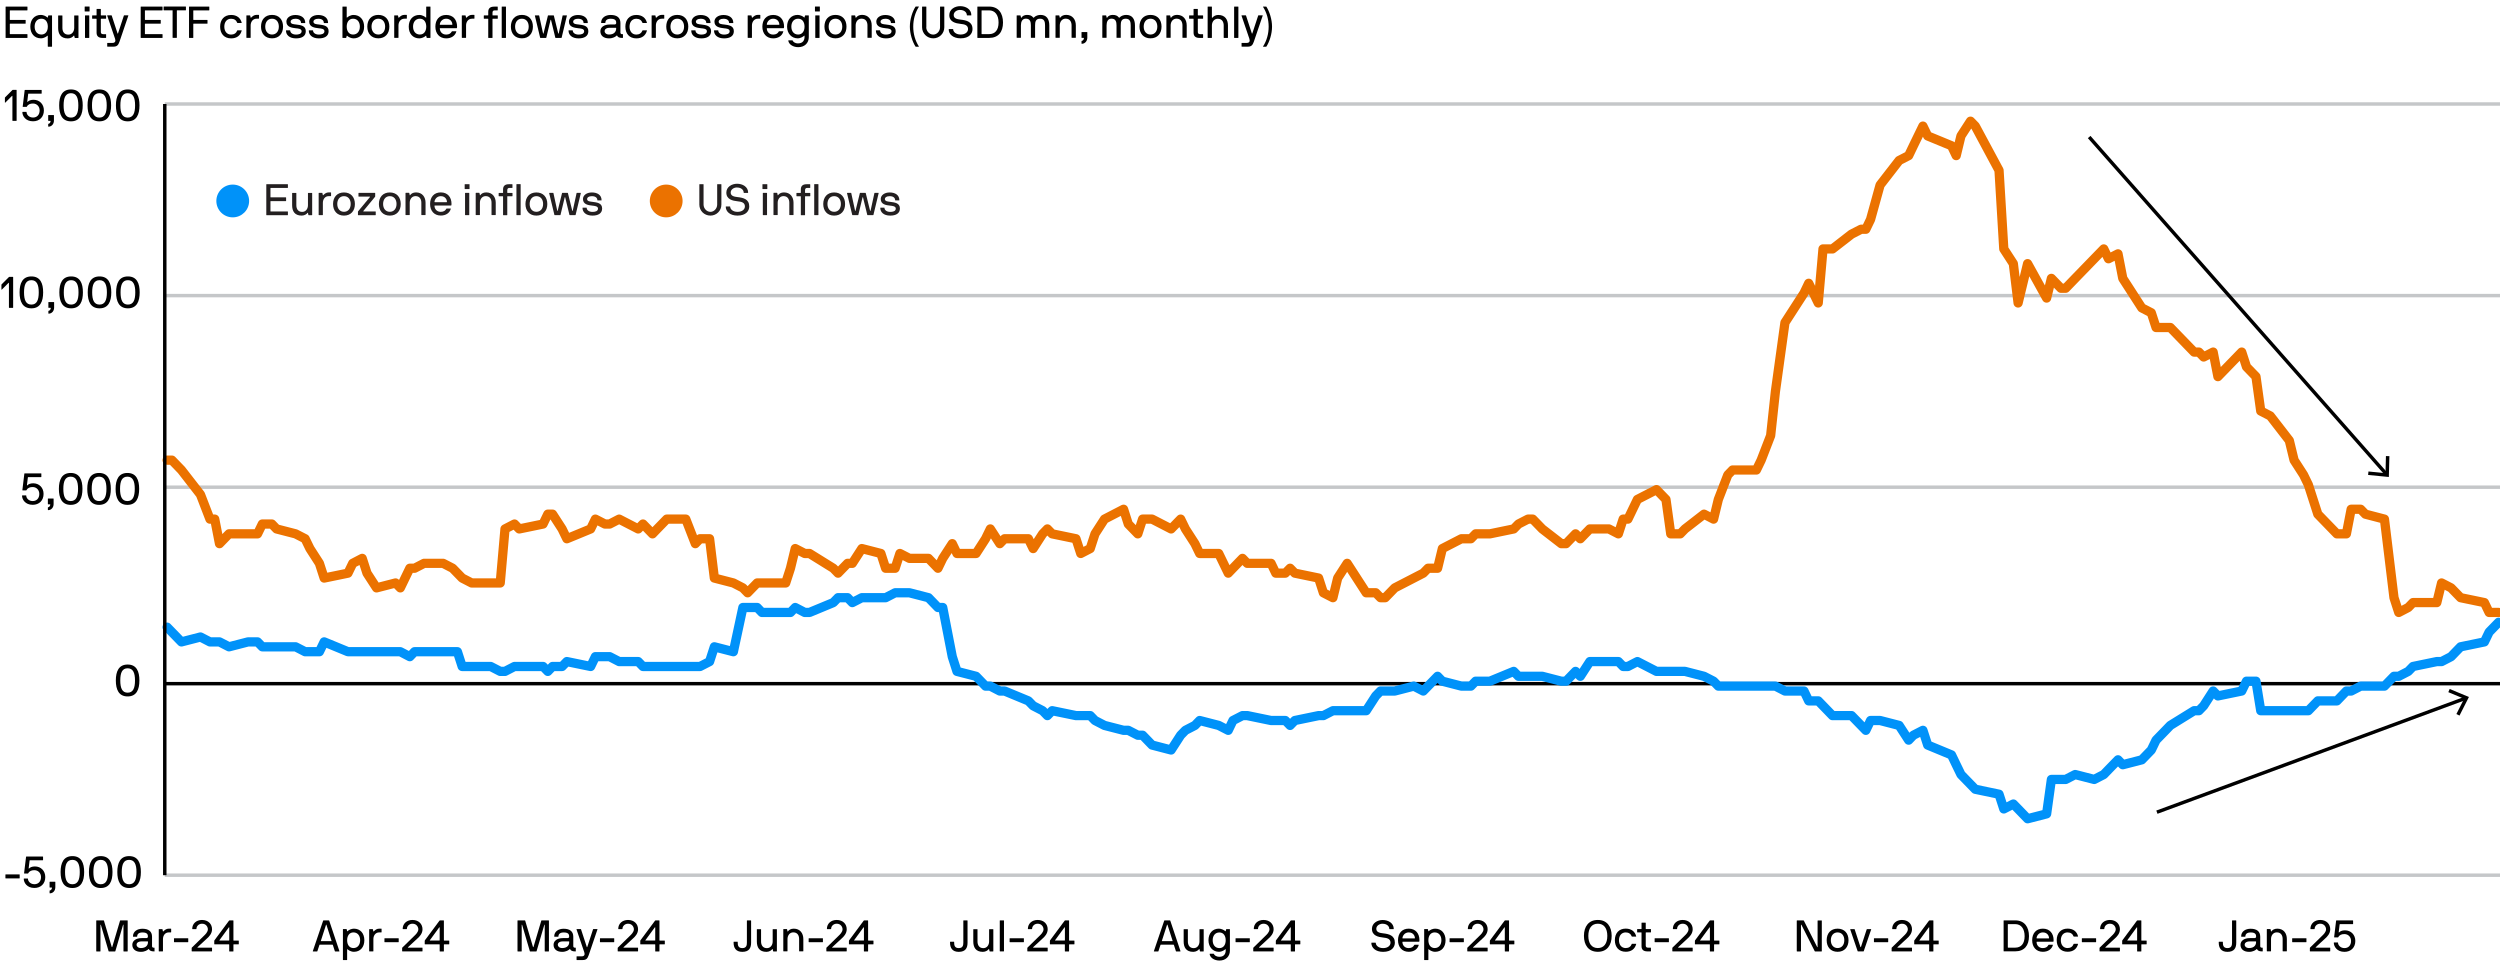 <?xml version="1.0" encoding="UTF-8"?><svg id="Graph" xmlns="http://www.w3.org/2000/svg" viewBox="0 0 540 209.07"><path d="M1.21,1.47s.02-.05.05-.05h4.62s.05.02.05.05v.72s-.02.05-.05.05h-3.71s-.05.02-.05.05v1.96s.02.05.05.05h3.32s.05.02.05.05v.72s-.02.05-.05.05h-3.32s-.05.02-.05.05v2.16s.02.05.05.05h3.71s.05.02.05.05v.72s-.02.05-.05.05H1.26s-.05-.02-.05-.05V1.47Z"/><path d="M11.19,3.32s.05.02.05.05v6.67s-.02.05-.05.05h-.82s-.05-.02-.05-.05v-2.29s-.05-.08-.1-.02c-.12.13-.7.55-1.38.55-1.4,0-2.29-1.03-2.29-2.53s.88-2.53,2.29-2.53c.48,0,1.12.27,1.38.55.02.03.08.05.1,0l.1-.39s.02-.05.05-.05h.72ZM8.95,7.46c.88,0,1.38-.71,1.38-1.71s-.5-1.71-1.38-1.71c-.92,0-1.47.71-1.47,1.71s.55,1.71,1.47,1.71Z"/><path d="M16.18,8.19s-.04-.02-.05-.05l-.1-.43c-.02-.06-.09-.04-.11,0-.17.25-.64.59-1.26.59-1.59,0-2.1-1.02-2.1-2.27v-2.64s.02-.05.05-.05h.82s.05.02.05.05v2.64c0,.73.33,1.45,1.28,1.45.81,0,1.27-.7,1.27-1.45v-2.64s.02-.05.05-.05h.82s.05.02.05.05v4.77s-.02.05-.05.05h-.72Z"/><path d="M18.34,2.48s-.05-.02-.05-.05v-.97s.02-.05.05-.05h.96s.05.02.05.05v.97s-.02.05-.05.05h-.96ZM19.28,8.14s-.02.05-.05.05h-.82s-.05-.02-.05-.05V3.37s.02-.05.05-.05h.82s.05.02.05.05v4.77Z"/><path d="M22.91,8.14s-.02.05-.05.05h-.74c-.8,0-1.26-.35-1.26-1.13v-2.96s-.02-.05-.05-.05h-.86s-.05-.02-.05-.05v-.62s.02-.05.05-.05h.86s.05-.02.05-.05v-1.3s.02-.05.05-.05h.82s.05.02.05.05v1.3s.02.05.05.05h1.04s.05.02.05.05v.62s-.02.05-.05.05h-1.04s-.05.02-.05.05v2.8c0,.3.13.48.52.48h.57s.05.02.05.05v.72Z"/><path d="M23.15,9.32s.02-.05.05-.05h1.09c.57,0,.74-.37.57-.88l-1.71-5.03s.03-.05.06-.05h.87s.04.02.05.05l1.26,3.86c.02.06.08.06.1,0l1.27-3.86s.02-.05.05-.05h.87s.06.02.05.05l-1.92,5.65c-.27.78-.57,1.07-1.35,1.07h-1.25s-.05-.02-.05-.05v-.72Z"/><path d="M30.39,1.47s.02-.05.05-.05h4.62s.05.02.05.05v.72s-.02.05-.05.05h-3.71s-.05.02-.05.05v1.96s.02.05.05.05h3.32s.05.02.05.05v.72s-.02.05-.05.05h-3.32s-.05.02-.05.05v2.16s.02.05.05.05h3.71s.05.02.05.05v.72s-.02.05-.05.05h-4.62s-.05-.02-.05-.05V1.47Z"/><path d="M37.3,2.27s-.03-.04-.05-.04h-1.86s-.05-.02-.05-.05v-.72s.02-.05.05-.05h4.72s.05.02.05.05v.72s-.02.05-.05.05h-1.86s-.05.02-.05.05v5.85s-.02.05-.05.05h-.82s-.05-.02-.05-.05V2.27Z"/><path d="M40.83,1.47s.02-.05.05-.05h4.28s.05.02.05.05v.72s-.02.05-.05.05h-3.36s-.05.02-.05.05v1.96s.02.05.05.05h2.97s.05.02.05.05v.72s-.02.05-.05.05h-2.97s-.05.02-.05.05v2.98s-.02.05-.05.05h-.82s-.05-.02-.05-.05V1.47Z"/><path d="M51.3,4.97s-.05-.02-.06-.05c-.21-.57-.67-.87-1.33-.87-.91,0-1.46.71-1.46,1.71s.55,1.71,1.46,1.71c.65,0,1.11-.31,1.33-.87,0-.03.03-.05.06-.05h.86s.06,0,.05.05c-.27,1.07-1.07,1.69-2.29,1.69-1.51,0-2.37-1.03-2.37-2.53s.87-2.53,2.37-2.53c1.22,0,2.03.63,2.29,1.69,0,.04-.02.05-.05.05h-.86Z"/><path d="M55.41,4.04c-.81,0-1.27.7-1.27,1.45v2.64s-.02.05-.05.05h-.82s-.05-.02-.05-.05V3.37s.02-.05.05-.05h.72s.04.02.05.05l.1.43c.02.06.08.04.11,0,.33-.33.68-.59,1.16-.59h.49s.05.02.05.05v.72s-.02.05-.05.05h-.49Z"/><path d="M58.76,8.28c-1.51,0-2.38-1.03-2.38-2.53s.87-2.53,2.38-2.53,2.38,1.03,2.38,2.53-.88,2.53-2.38,2.53ZM58.76,4.04c-.91,0-1.47.71-1.47,1.71s.56,1.71,1.47,1.71,1.47-.71,1.47-1.71-.55-1.71-1.47-1.71Z"/><path d="M65.06,4.97s-.05-.02-.05-.05c0-.53-.42-.87-1.2-.87-.72,0-1.04.32-1.04.62,0,.55.69.56,1.17.62.96.13,2.11.22,2.11,1.45,0,1.1-.91,1.55-2.11,1.55-1.46,0-2.17-.77-2.17-1.69,0-.03.02-.05.05-.05h.81s.06.02.06.05c0,.48.49.87,1.26.87.49,0,1.2-.11,1.2-.73,0-.55-.8-.59-1.2-.63-.92-.11-2.09-.25-2.09-1.44,0-.79.76-1.43,1.95-1.43s2.12.56,2.12,1.69c0,.03,0,.05-.04.05h-.83Z"/><path d="M69.99,4.97s-.05-.02-.05-.05c0-.53-.42-.87-1.2-.87-.72,0-1.04.32-1.04.62,0,.55.69.56,1.17.62.96.13,2.11.22,2.11,1.45,0,1.1-.91,1.55-2.11,1.55-1.46,0-2.17-.77-2.17-1.69,0-.03.02-.05.05-.05h.81s.06.02.06.05c0,.48.49.87,1.26.87.49,0,1.2-.11,1.2-.73,0-.55-.8-.59-1.2-.63-.92-.11-2.09-.25-2.09-1.44,0-.79.76-1.43,1.95-1.43s2.12.56,2.12,1.69c0,.03,0,.05-.04.05h-.83Z"/><path d="M74.02,8.19s-.05-.02-.05-.05V1.47s.02-.05.05-.05h.82s.05.02.05.05v2.29s.05.08.1.02c.12-.13.7-.55,1.37-.55,1.4,0,2.29,1.03,2.29,2.53s-.88,2.53-2.29,2.53c-.48,0-1.11-.29-1.37-.55-.03-.03-.08-.04-.1.02l-.1.38s-.02.05-.05.05h-.72ZM76.26,4.04c-.87,0-1.37.71-1.37,1.71s.5,1.71,1.37,1.71c.92,0,1.47-.71,1.47-1.71s-.55-1.71-1.47-1.71Z"/><path d="M81.72,8.28c-1.51,0-2.38-1.03-2.38-2.53s.87-2.53,2.38-2.53,2.38,1.03,2.38,2.53-.88,2.53-2.38,2.53ZM81.72,4.04c-.91,0-1.47.71-1.47,1.71s.56,1.71,1.47,1.71,1.47-.71,1.47-1.71-.55-1.71-1.47-1.71Z"/><path d="M87.34,4.04c-.81,0-1.27.7-1.27,1.45v2.64s-.02.05-.05.05h-.82s-.05-.02-.05-.05V3.37s.02-.05.05-.05h.72s.04.02.05.05l.1.43c.02.06.08.04.11,0,.33-.33.68-.59,1.16-.59h.49s.05.02.05.05v.72s-.02.05-.05.05h-.49Z"/><path d="M92.21,8.19s-.04-.02-.05-.05l-.1-.38c-.02-.06-.07-.05-.1-.02-.26.26-.89.55-1.38.55-1.4,0-2.29-1.03-2.29-2.53s.88-2.53,2.29-2.53c.67,0,1.26.41,1.38.55.05.06.1.02.1-.02V1.47s.02-.05.05-.05h.82s.05.02.05.05v6.67s-.02.05-.05.05h-.72ZM90.69,7.46c.88,0,1.38-.71,1.38-1.71s-.5-1.71-1.38-1.71c-.92,0-1.47.71-1.47,1.71s.55,1.71,1.47,1.71Z"/><path d="M95.05,6.08s-.05.02-.05.05c0,.7.51,1.34,1.37,1.34.68,0,1.02-.29,1.22-.67.02-.04.04-.05.07-.05h.86s.06,0,.05.05c-.25.94-1.11,1.49-2.19,1.49-1.44,0-2.34-1.03-2.34-2.53s.85-2.53,2.34-2.53,2.35,1.03,2.35,2.53c0,.1,0,.19-.03.27,0,.03-.04.06-.07.06h-3.57ZM96.37,4.04c-.93,0-1.37.82-1.37,1.27,0,.03.03.05.05.05h2.61s.05-.02.05-.05c0-.55-.39-1.27-1.35-1.27Z"/><path d="M101.94,4.04c-.81,0-1.27.7-1.27,1.45v2.64s-.02.05-.05.05h-.82s-.05-.02-.05-.05V3.37s.02-.05.05-.05h.72s.04.02.05.05l.1.43c.02.06.08.04.11,0,.33-.33.68-.59,1.16-.59h.49s.05.02.05.05v.72s-.02.05-.05.05h-.49Z"/><path d="M107.51,2.19s-.02.05-.05.05h-.63c-.29,0-.45.18-.45.48v.56s.02.05.05.05h1.04s.05.02.05.05v.62s-.02.05-.05.05h-1.04s-.05.02-.05.05v4.05s-.02.05-.05.05h-.82s-.05-.02-.05-.05v-4.05s-.02-.05-.05-.05h-.86s-.05-.02-.05-.05v-.62s.02-.05.05-.05h.86s.05-.02.05-.05v-.72c0-.79.46-1.15,1.36-1.13h.64s.05.02.05.05v.72Z"/><path d="M109.29,8.14s-.02.05-.05.05h-.82s-.05-.02-.05-.05V1.47s.02-.05.05-.05h.82s.05.02.05.05v6.67Z"/><path d="M112.73,8.28c-1.51,0-2.38-1.03-2.38-2.53s.87-2.53,2.38-2.53,2.38,1.03,2.38,2.53-.88,2.53-2.38,2.53ZM112.73,4.04c-.91,0-1.47.71-1.47,1.71s.56,1.71,1.47,1.71,1.47-.71,1.47-1.71-.55-1.71-1.47-1.71Z"/><path d="M120,8.19s-.04-.02-.05-.05l-.93-3.84s-.09-.05-.1,0l-.92,3.84s-.02.05-.05.05h-1.22s-.05-.02-.06-.05l-1.14-4.77s.03-.05.06-.05h.82s.04.02.05.05l.84,3.86s.09.05.1,0l.95-3.86s.02-.05.05-.05h1.18s.04.02.05.05l.95,3.86s.09.05.1,0l.84-3.86s.02-.05.05-.05h.82s.07,0,.06.05l-1.14,4.77s-.03.05-.06.05h-1.22Z"/><path d="M126.09,4.97s-.05-.02-.05-.05c0-.53-.42-.87-1.2-.87-.72,0-1.04.32-1.04.62,0,.55.69.56,1.17.62.96.13,2.11.22,2.11,1.45,0,1.1-.91,1.55-2.11,1.55-1.46,0-2.17-.77-2.17-1.69,0-.03.02-.05.05-.05h.81s.06.02.06.05c0,.48.49.87,1.26.87.49,0,1.2-.11,1.2-.73,0-.55-.8-.59-1.2-.63-.92-.11-2.09-.25-2.09-1.44,0-.79.76-1.43,1.95-1.43s2.12.56,2.12,1.69c0,.03,0,.05-.04.05h-.83Z"/><path d="M134.55,8.14s-.02.05-.05.05h-.18c-.55,0-.89-.18-1.02-.49-.02-.05-.07-.04-.09-.02-.23.23-.78.61-1.66.61-1.2,0-1.87-.62-1.87-1.54,0-.84.74-1.46,2.07-1.46h1.03c.21,0,.32-.18.32-.32,0-.39-.05-.92-1.19-.92-.83,0-1.15.38-1.15.87,0,.03-.02.05-.05.05h-.82s-.05-.02-.05-.05c0-1.13.98-1.69,2.07-1.69,1.33,0,2.1.57,2.1,1.74v2.09c0,.14.12.32.32.32h.18s.05.02.05.05v.72ZM133.09,6.05s-.02-.05-.05-.05h-1.3c-.88,0-1.15.4-1.15.74s.34.72.96.72c1.16,0,1.54-.69,1.54-1.28v-.13Z"/><path d="M138.83,4.97s-.05-.02-.06-.05c-.21-.57-.67-.87-1.33-.87-.91,0-1.46.71-1.46,1.71s.55,1.71,1.46,1.71c.65,0,1.11-.31,1.33-.87,0-.03.03-.05.06-.05h.86s.06,0,.05.05c-.27,1.07-1.07,1.69-2.29,1.69-1.51,0-2.37-1.03-2.37-2.53s.87-2.53,2.37-2.53c1.22,0,2.03.63,2.29,1.69,0,.04-.02.05-.05.05h-.86Z"/><path d="M142.94,4.04c-.81,0-1.27.7-1.27,1.45v2.64s-.02.05-.05.05h-.82s-.05-.02-.05-.05V3.37s.02-.05.05-.05h.72s.04.02.05.05l.1.43c.02.06.08.04.11,0,.33-.33.68-.59,1.16-.59h.49s.05.02.05.05v.72s-.02.05-.05.05h-.49Z"/><path d="M146.29,8.28c-1.51,0-2.38-1.03-2.38-2.53s.87-2.53,2.38-2.53,2.38,1.03,2.38,2.53-.88,2.53-2.38,2.53ZM146.29,4.04c-.91,0-1.47.71-1.47,1.71s.56,1.71,1.47,1.71,1.47-.71,1.47-1.71-.55-1.71-1.47-1.71Z"/><path d="M152.6,4.97s-.05-.02-.05-.05c0-.53-.42-.87-1.2-.87-.72,0-1.04.32-1.04.62,0,.55.69.56,1.17.62.96.13,2.11.22,2.11,1.45,0,1.1-.91,1.55-2.11,1.55-1.46,0-2.17-.77-2.17-1.69,0-.03.02-.05.05-.05h.81s.06.02.06.05c0,.48.49.87,1.26.87.49,0,1.2-.11,1.2-.73,0-.55-.8-.59-1.2-.63-.92-.11-2.09-.25-2.09-1.44,0-.79.76-1.43,1.95-1.43s2.12.56,2.12,1.69c0,.03,0,.05-.04.05h-.83Z"/><path d="M157.52,4.97s-.05-.02-.05-.05c0-.53-.42-.87-1.2-.87-.72,0-1.04.32-1.04.62,0,.55.69.56,1.17.62.96.13,2.11.22,2.11,1.45,0,1.1-.91,1.55-2.11,1.55-1.46,0-2.17-.77-2.17-1.69,0-.03.02-.05.05-.05h.81s.06.02.06.05c0,.48.49.87,1.26.87.49,0,1.2-.11,1.2-.73,0-.55-.8-.59-1.2-.63-.92-.11-2.09-.25-2.09-1.44,0-.79.76-1.43,1.95-1.43s2.12.56,2.12,1.69c0,.03,0,.05-.04.05h-.83Z"/><path d="M163.69,4.04c-.81,0-1.27.7-1.27,1.45v2.64s-.02.05-.05.05h-.82s-.05-.02-.05-.05V3.37s.02-.05.05-.05h.72s.04.02.05.05l.1.43c.02.06.08.04.11,0,.33-.33.68-.59,1.16-.59h.49s.05.02.05.05v.72s-.02.05-.05.05h-.49Z"/><path d="M165.68,6.08s-.05.02-.05.05c0,.7.51,1.34,1.37,1.34.68,0,1.02-.29,1.22-.67.02-.04.04-.05.07-.05h.86s.06,0,.05.05c-.25.94-1.11,1.49-2.19,1.49-1.44,0-2.34-1.03-2.34-2.53s.85-2.53,2.34-2.53,2.35,1.03,2.35,2.53c0,.1,0,.19-.03.27,0,.03-.04.06-.07.06h-3.57ZM167,4.04c-.93,0-1.37.82-1.37,1.27,0,.03.03.05.05.05h2.61s.05-.02.05-.05c0-.55-.39-1.27-1.35-1.27Z"/><path d="M172.41,9.37c1.01,0,1.37-.69,1.37-1.37v-.26s-.06-.08-.1-.02c-.11.13-.7.56-1.38.56-1.31,0-2.29-1.03-2.29-2.53s.88-2.53,2.29-2.53c.48,0,1.11.27,1.38.54.03.03.08.05.1,0l.1-.38s.02-.05.05-.05h.72s.05.02.05.05v4.63c0,1.3-.92,2.18-2.28,2.18-1.18,0-2.08-.66-2.15-1.43,0-.03.02-.05.05-.05h.84s.04.02.05.05c.08.22.42.62,1.22.62ZM172.4,7.46c.88,0,1.38-.71,1.38-1.71s-.5-1.71-1.38-1.71c-.92,0-1.47.71-1.47,1.71s.55,1.71,1.47,1.71Z"/><path d="M176.08,2.48s-.05-.02-.05-.05v-.97s.02-.05.05-.05h.96s.05.02.05.05v.97s-.02.05-.05.05h-.96ZM177.02,8.14s-.02.05-.05.05h-.82s-.05-.02-.05-.05V3.37s.02-.05.05-.05h.82s.05.02.05.05v4.77Z"/><path d="M180.46,8.28c-1.51,0-2.38-1.03-2.38-2.53s.87-2.53,2.38-2.53,2.38,1.03,2.38,2.53-.88,2.53-2.38,2.53ZM180.46,4.04c-.91,0-1.47.71-1.47,1.71s.56,1.71,1.47,1.71,1.47-.71,1.47-1.71-.55-1.71-1.47-1.71Z"/><path d="M184.67,3.32s.04.02.05.05l.1.43c0,.06.09.04.11,0,.19-.29.62-.59,1.26-.59,1.39,0,2.1,1.02,2.1,2.27v2.64s-.02.05-.05.05h-.82s-.05-.02-.05-.05v-2.64c0-.73-.33-1.45-1.28-1.45-.81,0-1.27.7-1.27,1.45v2.64s-.02.05-.05.05h-.82s-.05-.02-.05-.05V3.37s.02-.05.05-.05h.72Z"/><path d="M192.48,4.97s-.05-.02-.05-.05c0-.53-.42-.87-1.2-.87-.72,0-1.04.32-1.04.62,0,.55.69.56,1.17.62.96.13,2.11.22,2.11,1.45,0,1.1-.91,1.55-2.11,1.55-1.46,0-2.17-.77-2.17-1.69,0-.03.02-.05.05-.05h.81s.06.02.06.05c0,.48.49.87,1.26.87.49,0,1.2-.11,1.2-.73,0-.55-.8-.59-1.2-.63-.92-.11-2.09-.25-2.09-1.44,0-.79.76-1.43,1.95-1.43s2.12.56,2.12,1.69c0,.03,0,.05-.04.05h-.83Z"/><path d="M198.48,10.04s0,.05-.03.05h-.64s-.05,0-.07-.05c-.67-1.05-1.21-2.74-1.21-4.29s.54-3.24,1.21-4.29c.02-.04.04-.05.07-.05h.64s.05.02.03.05c-.81,1.26-1.22,2.75-1.22,4.29s.41,3.03,1.22,4.29Z"/><path d="M200.07,5.89c0,.82.67,1.58,1.5,1.58s1.48-.76,1.48-1.58V1.47s.02-.05.05-.05h.82s.05.02.05.05v4.42c0,1.34-1.06,2.39-2.39,2.39s-2.41-1.06-2.41-2.39V1.47s.02-.05.05-.05h.82s.05.02.05.05v4.42Z"/><path d="M207.38,2.14c-.76,0-1.38.47-1.38,1.11,0,.79.83.91,1.49.99,1.26.14,2.57.44,2.57,2.04,0,.96-.7,2-2.57,2-1.66,0-2.57-.91-2.57-1.95,0-.03.02-.05.05-.05h.86s.06.03.06.06c0,.48.52,1.12,1.61,1.12,1.02,0,1.6-.55,1.6-1.18,0-.86-.77-1.04-1.6-1.12-1.08-.12-2.45-.41-2.45-1.9,0-1.23,1.17-1.93,2.35-1.93s2.41.63,2.41,1.95c0,.03-.02.05-.05.05h-.87s-.05-.02-.05-.05c0-.64-.6-1.13-1.45-1.13Z"/><path d="M211.16,8.19s-.05-.02-.05-.05V1.47s.02-.05.05-.05h2.48c2.02,0,3.01,1.43,3.01,3.45s-.99,3.32-3.01,3.32h-2.48ZM213.64,7.37c1.29,0,2.05-.87,2.05-2.5s-.76-2.63-2.05-2.63h-1.57s-.05.02-.05.05v5.04s.02.05.05.05h1.57Z"/><path d="M220.39,3.32s.04.02.05.05l.1.43c.02.06.1.04.12,0,.17-.35.67-.58,1.14-.58.67,0,1.04.14,1.39.58.04.05.07.05.12,0,.37-.42.99-.58,1.45-.58,1.25,0,1.89.83,1.89,2.27v2.64s-.02.05-.05.05h-.82s-.05-.02-.05-.05v-2.64c0-.73-.12-1.45-1.08-1.45s-1.07.7-1.07,1.45v2.64s0,.03-.02.04c0,0-.02,0-.03,0h-.83s-.03,0-.03-.02c0,0,0-.02,0-.03v-2.64c0-.75-.16-1.45-1.08-1.45-.81,0-1.07.7-1.07,1.45v2.64s-.02.05-.05.05h-.82s-.05-.02-.05-.05V3.37s.02-.05.05-.05h.72Z"/><path d="M228.76,3.32s.04.02.05.05l.1.43c0,.06.09.04.11,0,.19-.29.62-.59,1.26-.59,1.39,0,2.1,1.02,2.1,2.27v2.64s-.02.05-.05.05h-.82s-.05-.02-.05-.05v-2.64c0-.73-.33-1.45-1.28-1.45-.81,0-1.27.7-1.27,1.45v2.64s-.02.05-.05.05h-.82s-.05-.02-.05-.05V3.37s.02-.05.05-.05h.72Z"/><path d="M233.66,8.19s-.05-.02-.05-.05v-1.17s.02-.05.05-.05h1.15s.05.02.05.05v1.16c0,.73-.49,1.33-1.2,1.33-.03,0-.05-.02-.05-.05v-.53s.02-.05.05-.05c.19,0,.47-.26.47-.6,0-.03-.02-.05-.05-.05h-.42Z"/><path d="M238.89,3.32s.04.02.05.05l.1.43c.02.06.1.04.12,0,.17-.35.67-.58,1.14-.58.67,0,1.04.14,1.39.58.04.05.07.05.12,0,.37-.42.99-.58,1.45-.58,1.25,0,1.89.83,1.89,2.27v2.64s-.02.05-.05.05h-.82s-.05-.02-.05-.05v-2.64c0-.73-.12-1.45-1.08-1.45s-1.07.7-1.07,1.45v2.64s0,.03-.02.04c0,0-.02,0-.03,0h-.83s-.03,0-.03-.02c0,0,0-.02,0-.03v-2.64c0-.75-.16-1.45-1.08-1.45-.81,0-1.07.7-1.07,1.45v2.64s-.02.05-.05.05h-.82s-.05-.02-.05-.05V3.37s.02-.05.05-.05h.72Z"/><path d="M248.51,8.28c-1.51,0-2.38-1.03-2.38-2.53s.87-2.53,2.38-2.53,2.38,1.03,2.38,2.53-.88,2.53-2.38,2.53ZM248.51,4.04c-.91,0-1.47.71-1.47,1.71s.56,1.71,1.47,1.71,1.47-.71,1.47-1.71-.55-1.71-1.47-1.71Z"/><path d="M252.71,3.32s.04.02.05.05l.1.43c0,.06.09.04.11,0,.19-.29.62-.59,1.26-.59,1.39,0,2.1,1.02,2.1,2.27v2.64s-.02.05-.05.05h-.82s-.05-.02-.05-.05v-2.64c0-.73-.33-1.45-1.28-1.45-.81,0-1.27.7-1.27,1.45v2.64s-.02.05-.05.05h-.82s-.05-.02-.05-.05V3.37s.02-.05.05-.05h.72Z"/><path d="M259.86,8.14s-.02.05-.05.05h-.74c-.8,0-1.26-.35-1.26-1.13v-2.96s-.02-.05-.05-.05h-.86s-.05-.02-.05-.05v-.62s.02-.05.05-.05h.86s.05-.02.05-.05v-1.3s.02-.05.05-.05h.82s.05.02.05.05v1.3s.02.05.05.05h1.04s.05.02.05.05v.62s-.02.05-.05.05h-1.04s-.05.02-.05.05v2.8c0,.3.13.48.52.48h.57s.05.02.05.05v.72Z"/><path d="M261.72,1.42s.05.02.05.05v2.33s.07.07.11.02c.29-.37.76-.59,1.26-.59,1.49,0,2.1,1.02,2.1,2.27v2.64s-.02.05-.05.05h-.82s-.05-.02-.05-.05v-2.64c0-.73-.33-1.45-1.28-1.45-.81,0-1.27.7-1.27,1.45v2.64s-.02.05-.05.05h-.82s-.05-.02-.05-.05V1.47s.02-.05.05-.05h.82Z"/><path d="M267.49,8.14s-.02.05-.05.05h-.82s-.05-.02-.05-.05V1.47s.02-.05.05-.05h.82s.05.02.05.05v6.67Z"/><path d="M268.16,9.32s.02-.05.05-.05h1.09c.57,0,.74-.37.57-.88l-1.71-5.03s.03-.05.06-.05h.87s.04.02.05.05l1.26,3.86c.02.06.08.06.1,0l1.27-3.86s.02-.05.05-.05h.88s.06.02.05.05l-1.92,5.65c-.27.78-.57,1.07-1.35,1.07h-1.25s-.05-.02-.05-.05v-.72Z"/><path d="M272.81,1.47s0-.05.03-.05h.64s.05,0,.07.05c.67,1.05,1.21,2.74,1.21,4.29s-.54,3.24-1.21,4.29c-.02.04-.04.05-.07.05h-.64s-.05-.02-.03-.05c.81-1.26,1.22-2.75,1.22-4.29s-.41-3.03-1.22-4.29Z"/><path d="M57.52,39.83s.02-.05.05-.05h4.57s.05.02.05.05v.71s-.02.05-.05.05h-3.67s-.05.02-.05.05v1.94s.02.05.05.05h3.28s.05.02.05.05v.71s-.02.05-.05.05h-3.28s-.05.02-.05.05v2.14s.02.05.05.05h3.67s.05.02.05.05v.71s-.02.05-.05.05h-4.57s-.05-.02-.05-.05v-6.6Z" style="fill:#231f20;"/><path d="M66.66,46.47s-.04-.02-.05-.05l-.09-.43c-.02-.06-.09-.04-.1,0-.17.25-.64.58-1.25.58-1.57,0-2.07-1.01-2.07-2.24v-2.61s.02-.05.05-.05h.81s.05.02.05.05v2.61c0,.72.32,1.44,1.26,1.44.8,0,1.25-.69,1.25-1.44v-2.61s.02-.05.05-.05h.81s.05.02.05.05v4.71s-.02.05-.05.05h-.71Z" style="fill:#231f20;"/><path d="M70.99,42.37c-.8,0-1.25.69-1.25,1.44v2.61s-.02.05-.05.05h-.81s-.05-.02-.05-.05v-4.71s.02-.05.05-.05h.71s.04.02.05.05l.09.43c.02.06.08.04.1,0,.32-.32.68-.58,1.15-.58h.48s.05.02.05.05v.71s-.02.05-.05.05h-.48Z" style="fill:#231f20;"/><path d="M74.3,46.57c-1.49,0-2.36-1.02-2.36-2.5s.87-2.5,2.36-2.5,2.36,1.02,2.36,2.5-.87,2.5-2.36,2.5ZM74.3,42.37c-.9,0-1.45.7-1.45,1.69s.55,1.69,1.45,1.69,1.45-.7,1.45-1.69-.54-1.69-1.45-1.69Z" style="fill:#231f20;"/><path d="M77.33,45.71s.02-.07.04-.09l2.55-3.07s0-.08-.04-.08h-2.4s-.05-.02-.05-.05v-.71s.02-.05.05-.05h3.51s.05.02.05.05v.71s0,.06-.04.1l-2.53,3.07s0,.08.04.08h2.6s.05.02.05.05v.71s-.02.05-.05.05h-3.74s-.05-.02-.05-.05v-.71Z" style="fill:#231f20;"/><path d="M84.2,46.57c-1.49,0-2.36-1.02-2.36-2.5s.87-2.5,2.36-2.5,2.36,1.02,2.36,2.5-.87,2.5-2.36,2.5ZM84.2,42.37c-.9,0-1.45.7-1.45,1.69s.55,1.69,1.45,1.69,1.45-.7,1.45-1.69-.54-1.69-1.45-1.69Z" style="fill:#231f20;"/><path d="M88.36,41.66s.04.02.05.05l.09.43c0,.06.09.04.1,0,.19-.29.61-.58,1.25-.58,1.38,0,2.07,1.01,2.07,2.24v2.61s-.02.05-.05.05h-.81s-.05-.02-.05-.05v-2.61c0-.72-.32-1.44-1.26-1.44-.8,0-1.25.69-1.25,1.44v2.61s-.02.05-.05.05h-.81s-.05-.02-.05-.05v-4.71s.02-.05.05-.05h.71Z" style="fill:#231f20;"/><path d="M93.9,44.39s-.05.02-.05.05c0,.69.5,1.32,1.35,1.32.67,0,1.01-.29,1.21-.67.02-.04.04-.05.07-.05h.85s.06,0,.05.05c-.25.93-1.09,1.47-2.17,1.47-1.43,0-2.31-1.02-2.31-2.5s.84-2.5,2.31-2.5,2.32,1.02,2.32,2.5c0,.1,0,.19-.03.27,0,.03-.04.06-.07.06h-3.53ZM95.2,42.37c-.92,0-1.35.81-1.35,1.25,0,.03.03.05.05.05h2.59s.05-.02.05-.05c0-.54-.39-1.25-1.33-1.25Z" style="fill:#231f20;"/><path d="M100.42,40.84s-.05-.02-.05-.05v-.96s.02-.05.05-.05h.95s.05.02.05.05v.96s-.02.05-.05.05h-.95ZM101.36,46.42s-.02.05-.05.05h-.81s-.05-.02-.05-.05v-4.71s.02-.05.05-.05h.81s.05.02.05.05v4.71Z" style="fill:#231f20;"/><path d="M103.52,41.66s.04.02.05.05l.09.43c0,.06.09.04.1,0,.19-.29.61-.58,1.25-.58,1.38,0,2.07,1.01,2.07,2.24v2.61s-.02.05-.05.05h-.81s-.05-.02-.05-.05v-2.61c0-.72-.32-1.44-1.26-1.44-.8,0-1.25.69-1.25,1.44v2.61s-.02.05-.05.05h-.81s-.05-.02-.05-.05v-4.71s.02-.05.05-.05h.71Z" style="fill:#231f20;"/><path d="M110.7,40.54s-.02.05-.05.05h-.63c-.29,0-.45.18-.45.48v.55s.02.05.05.05h1.03s.05.02.05.05v.62s-.02.05-.05.05h-1.03s-.05.02-.05.05v4s-.02.05-.05.05h-.81s-.05-.02-.05-.05v-4s-.02-.05-.05-.05h-.85s-.05-.02-.05-.05v-.62s.02-.05.05-.05h.85s.05-.02.05-.05v-.71c0-.78.46-1.14,1.34-1.12h.64s.05.02.05.05v.71Z" style="fill:#231f20;"/><path d="M112.46,46.42s-.02.05-.05.05h-.81s-.05-.02-.05-.05v-6.6s.02-.05.05-.05h.81s.05.02.05.05v6.6Z" style="fill:#231f20;"/><path d="M115.86,46.57c-1.49,0-2.36-1.02-2.36-2.5s.87-2.5,2.36-2.5,2.36,1.02,2.36,2.5-.87,2.5-2.36,2.5ZM115.86,42.37c-.9,0-1.45.7-1.45,1.69s.55,1.69,1.45,1.69,1.45-.7,1.45-1.69-.54-1.69-1.45-1.69Z" style="fill:#231f20;"/><path d="M123.05,46.47s-.04-.02-.05-.05l-.92-3.79s-.09-.05-.1,0l-.91,3.79s-.02.05-.05.05h-1.21s-.05-.02-.06-.05l-1.13-4.71s.03-.05.06-.05h.81s.04.02.05.05l.83,3.82s.09.05.09,0l.94-3.82s.02-.05.05-.05h1.17s.04.02.05.05l.94,3.82s.09.05.1,0l.83-3.82s.02-.05.05-.05h.81s.07,0,.06.05l-1.13,4.71s-.03.05-.06.05h-1.21Z" style="fill:#231f20;"/><path d="M129.08,43.29s-.05-.02-.05-.05c0-.52-.42-.87-1.19-.87-.71,0-1.03.31-1.03.61,0,.54.68.55,1.16.62.95.13,2.09.22,2.09,1.44,0,1.08-.9,1.53-2.09,1.53-1.44,0-2.15-.76-2.15-1.67,0-.03.02-.05.05-.05h.8s.06.02.06.05c0,.48.48.87,1.25.87.48,0,1.19-.1,1.19-.72,0-.54-.79-.58-1.19-.63-.91-.1-2.06-.25-2.06-1.43,0-.78.75-1.42,1.93-1.42s2.09.55,2.09,1.67c0,.03,0,.05-.04.05h-.82Z" style="fill:#231f20;"/><circle cx="50.27" cy="43.41" r="3.54" style="fill:#0092f9;"/><path d="M151.97,44.2c0,.81.67,1.56,1.48,1.56s1.46-.75,1.46-1.56v-4.37s.02-.05.05-.05h.81s.05.02.05.05v4.37c0,1.32-1.05,2.37-2.37,2.37s-2.39-1.04-2.39-2.37v-4.37s.02-.05.05-.05h.81s.05.02.05.05v4.37Z" style="fill:#231f20;"/><path d="M159.2,40.49c-.75,0-1.37.47-1.37,1.1,0,.78.82.9,1.47.98,1.25.14,2.54.44,2.54,2.02,0,.95-.69,1.98-2.54,1.98-1.65,0-2.54-.9-2.54-1.93,0-.03.02-.05.05-.05h.85s.06.03.06.06c0,.48.51,1.11,1.59,1.11,1.01,0,1.59-.54,1.59-1.17,0-.86-.76-1.03-1.59-1.11-1.06-.11-2.42-.41-2.42-1.88,0-1.22,1.16-1.91,2.32-1.91s2.39.63,2.39,1.93c0,.03-.02.05-.05.05h-.86s-.05-.02-.05-.05c0-.64-.59-1.12-1.44-1.12Z" style="fill:#231f20;"/><path d="M164.74,40.84s-.05-.02-.05-.05v-.96s.02-.05.05-.05h.95s.05.02.05.05v.96s-.02.05-.05.05h-.95ZM165.68,46.42s-.02.05-.05.05h-.81s-.05-.02-.05-.05v-4.71s.02-.05.05-.05h.81s.05.02.05.05v4.71Z" style="fill:#231f20;"/><path d="M167.84,41.66s.04.02.05.05l.09.43c0,.06.09.04.1,0,.19-.29.61-.58,1.25-.58,1.38,0,2.07,1.01,2.07,2.24v2.61s-.02.05-.05.05h-.81s-.05-.02-.05-.05v-2.61c0-.72-.32-1.44-1.26-1.44-.8,0-1.25.69-1.25,1.44v2.61s-.02.05-.05.05h-.81s-.05-.02-.05-.05v-4.71s.02-.05.05-.05h.71Z" style="fill:#231f20;"/><path d="M175.02,40.54s-.02.05-.05.05h-.63c-.29,0-.45.18-.45.48v.55s.02.05.05.05h1.03s.05.02.05.05v.62s-.02.05-.05.05h-1.03s-.05.02-.05.05v4s-.02.05-.05.05h-.81s-.05-.02-.05-.05v-4s-.02-.05-.05-.05h-.85s-.05-.02-.05-.05v-.62s.02-.05.05-.05h.85s.05-.02.05-.05v-.71c0-.78.46-1.14,1.34-1.12h.64s.05.02.05.05v.71Z" style="fill:#231f20;"/><path d="M176.78,46.42s-.02.05-.05.05h-.81s-.05-.02-.05-.05v-6.6s.02-.05.05-.05h.81s.05.02.05.05v6.6Z" style="fill:#231f20;"/><path d="M180.18,46.57c-1.49,0-2.36-1.02-2.36-2.5s.87-2.5,2.36-2.5,2.36,1.02,2.36,2.5-.87,2.5-2.36,2.5ZM180.18,42.37c-.9,0-1.45.7-1.45,1.69s.55,1.69,1.45,1.69,1.45-.7,1.45-1.69-.54-1.69-1.45-1.69Z" style="fill:#231f20;"/><path d="M187.38,46.47s-.04-.02-.05-.05l-.92-3.79s-.09-.05-.1,0l-.91,3.79s-.02.05-.05.05h-1.21s-.05-.02-.06-.05l-1.13-4.71s.03-.05.06-.05h.81s.04.02.05.05l.83,3.82s.09.05.09,0l.94-3.82s.02-.05.05-.05h1.17s.04.02.05.05l.94,3.82s.09.05.1,0l.83-3.82s.02-.05.05-.05h.81s.07,0,.06.05l-1.13,4.71s-.03.05-.06.05h-1.21Z" style="fill:#231f20;"/><path d="M193.4,43.29s-.05-.02-.05-.05c0-.52-.42-.87-1.19-.87-.71,0-1.03.31-1.03.61,0,.54.68.55,1.16.62.95.13,2.09.22,2.09,1.44,0,1.08-.9,1.53-2.09,1.53-1.44,0-2.15-.76-2.15-1.67,0-.03.02-.05.05-.05h.8s.06.02.06.05c0,.48.48.87,1.25.87.48,0,1.19-.1,1.19-.72,0-.54-.79-.58-1.19-.63-.91-.1-2.06-.25-2.06-1.43,0-.78.75-1.42,1.93-1.42s2.09.55,2.09,1.67c0,.03,0,.05-.04.05h-.82Z" style="fill:#231f20;"/><circle cx="143.9" cy="43.41" r="3.54" style="fill:#eb7200;"/><path d="M35.59,22.47h504.63M35.59,63.85h504.63M35.59,105.23h504.63M35.59,189.05h504.63" style="fill:none; stroke:#c5c7c9; stroke-linejoin:round; stroke-width:.75px;"/><line x1="35.59" y1="147.67" x2="540.22" y2="147.67" style="fill:none; stroke:#000; stroke-linejoin:round; stroke-width:.75px;"/><polyline points="36.1 135.47 37.13 136.53 39.19 138.65 43.3 137.59 45.35 138.65 46.38 138.65 47.41 138.65 49.47 139.71 53.58 138.65 55.63 138.65 56.66 139.71 58.72 139.71 59.74 139.71 63.85 139.71 65.91 140.77 66.94 140.77 68.99 140.77 70.02 138.65 75.16 140.77 76.19 140.77 78.24 140.77 79.27 140.77 81.33 140.77 85.44 140.77 86.47 140.77 88.52 141.84 89.55 140.77 91.6 140.77 95.72 140.77 97.77 140.77 98.8 140.77 99.83 143.96 101.88 143.96 105.99 143.96 108.05 145.02 109.08 145.02 111.13 143.96 112.16 143.96 117.3 143.96 118.33 145.02 119.35 143.96 121.41 143.96 122.44 142.9 127.58 143.96 128.6 141.84 130.66 141.84 131.69 141.84 133.74 142.9 137.85 142.9 138.88 143.96 140.94 143.96 141.96 143.96 144.02 143.96 148.13 143.96 150.19 143.96 151.21 143.96 153.27 142.9 154.3 139.71 158.41 140.77 160.46 131.22 161.49 131.22 163.55 131.22 164.58 132.29 169.71 132.29 170.74 132.29 171.77 131.22 173.83 132.29 174.85 132.29 179.99 130.16 181.02 129.1 183.08 129.1 184.1 130.16 186.16 129.1 190.27 129.1 191.3 129.1 193.35 128.04 194.38 128.04 196.44 128.04 200.55 129.1 202.6 131.22 203.63 131.22 205.69 141.84 206.71 145.02 210.83 146.08 212.88 148.2 213.91 148.2 215.96 149.26 216.99 149.26 222.13 151.39 223.16 152.45 225.21 153.51 226.24 154.57 227.27 153.51 232.41 154.57 233.44 154.57 235.49 154.57 236.52 155.63 238.57 156.69 242.69 157.75 243.71 157.75 245.77 158.81 246.8 158.81 248.85 160.93 252.96 162 255.02 158.81 256.05 157.75 258.1 156.69 259.13 155.63 263.24 156.69 265.3 157.75 266.32 155.63 268.38 154.57 269.41 154.57 274.55 155.63 275.57 155.63 277.63 155.63 278.66 156.69 279.69 155.63 284.82 154.57 285.85 154.57 287.91 153.51 288.94 153.51 290.99 153.51 295.1 153.51 297.16 150.32 298.19 149.26 299.21 149.26 301.27 149.26 305.38 148.2 307.43 149.26 308.46 148.2 310.52 146.08 311.55 147.14 315.66 148.2 317.71 148.2 318.74 147.14 320.8 147.14 321.82 147.14 326.96 145.02 327.99 146.08 330.05 146.08 331.07 146.08 333.13 146.08 337.24 147.14 338.27 147.14 340.32 145.02 341.35 146.08 343.41 142.9 347.52 142.9 349.57 142.9 350.6 143.96 351.63 143.96 353.68 142.9 357.8 145.02 359.85 145.02 360.88 145.02 362.93 145.02 363.96 145.02 368.07 146.08 370.13 147.14 371.16 148.2 373.21 148.2 374.24 148.2 379.38 148.2 380.41 148.2 382.46 148.2 383.49 148.2 385.55 149.26 389.66 149.26 390.68 151.39 392.74 151.39 393.77 152.45 395.82 154.57 399.93 154.57 401.99 156.69 403.02 157.75 404.04 155.63 406.1 155.63 410.21 156.69 412.27 159.87 413.29 158.81 415.35 157.75 416.38 160.93 421.52 163.06 422.54 165.18 423.57 167.3 425.63 169.42 426.66 170.48 431.79 171.55 432.82 174.73 434.88 173.67 435.91 174.73 437.96 176.85 442.07 175.79 443.1 168.36 445.16 168.36 446.18 168.36 448.24 167.3 452.35 168.36 454.41 167.3 455.43 166.24 457.49 164.12 458.52 165.18 462.63 164.12 464.68 162 465.71 159.87 467.77 157.75 468.79 156.69 473.93 153.51 474.96 153.51 475.99 152.45 478.04 149.26 479.07 150.32 484.21 149.26 485.24 147.14 487.29 147.14 488.32 153.51 490.38 153.51 494.49 153.51 495.52 153.51 497.57 153.51 498.6 153.51 500.65 151.39 504.77 151.39 506.82 149.26 507.85 149.26 509.9 148.2 510.93 148.2 515.04 148.2 517.1 146.08 518.13 146.08 520.18 145.02 521.21 143.96 526.35 142.9 527.38 142.9 529.43 141.84 530.46 140.77 531.49 139.71 536.63 138.65 537.65 136.53 539.71 134.41" style="fill:none; stroke:#0092f9; stroke-linecap:round; stroke-linejoin:round; stroke-width:2px;"/><polyline points="36.1 99.39 37.13 99.39 39.19 101.52 43.3 106.82 45.35 112.13 46.38 112.13 47.41 117.43 49.47 115.31 53.58 115.31 55.63 115.31 56.66 113.19 58.72 113.19 59.74 114.25 63.85 115.31 65.91 116.37 66.94 118.49 68.99 121.68 70.02 124.86 75.16 123.8 76.19 121.68 78.24 120.61 79.27 123.8 81.33 126.98 85.44 125.92 86.47 126.98 88.52 122.74 89.55 122.74 91.6 121.68 95.72 121.68 97.77 122.74 98.8 123.8 99.83 124.86 101.88 125.92 105.99 125.92 108.05 125.92 109.08 114.25 111.13 113.19 112.16 114.25 117.3 113.19 118.33 111.06 119.35 111.06 121.41 114.25 122.44 116.37 127.58 114.25 128.6 112.13 130.66 113.19 131.69 113.19 133.74 112.13 137.85 114.25 138.88 113.19 140.94 115.31 141.96 114.25 144.02 112.13 148.13 112.13 150.19 117.43 151.21 116.37 153.27 116.37 154.3 124.86 158.41 125.92 160.46 126.98 161.49 128.04 163.55 125.92 164.58 125.92 169.71 125.92 170.74 122.74 171.77 118.49 173.83 119.55 174.85 119.55 179.99 122.74 181.02 123.8 183.08 121.68 184.1 121.68 186.16 118.49 190.27 119.55 191.3 122.74 193.35 122.74 194.38 119.55 196.44 120.61 200.55 120.61 202.6 122.74 203.63 120.61 205.69 117.43 206.71 119.55 210.83 119.55 212.88 116.37 213.91 114.25 215.96 117.43 216.99 116.37 222.13 116.37 223.16 118.49 225.21 115.31 226.24 114.25 227.27 115.31 232.41 116.37 233.44 119.55 235.49 118.49 236.52 115.31 238.57 112.13 242.69 110 243.71 113.19 245.77 115.31 246.8 112.13 248.85 112.13 252.96 114.25 255.02 112.13 256.05 114.25 258.1 117.43 259.13 119.55 263.24 119.55 265.3 123.8 266.32 122.74 268.38 120.61 269.41 121.68 274.55 121.68 275.57 123.8 277.63 123.8 278.66 122.74 279.69 123.8 284.82 124.86 285.85 128.04 287.91 129.1 288.94 124.86 290.99 121.68 295.1 128.04 297.16 128.04 298.19 129.1 299.21 129.1 301.27 126.98 305.38 124.86 307.43 123.8 308.46 122.74 310.52 122.74 311.55 118.49 315.66 116.37 317.71 116.37 318.74 115.31 320.8 115.31 321.82 115.31 326.96 114.25 327.99 113.19 330.05 112.13 331.07 112.13 333.13 114.25 337.24 117.43 338.27 117.43 340.32 115.31 341.35 116.37 343.41 114.25 347.52 114.25 349.57 115.31 350.6 112.13 351.63 112.13 353.68 107.88 357.8 105.76 359.85 107.88 360.88 115.31 362.93 115.31 363.96 114.25 368.07 111.06 370.13 112.13 371.16 107.88 373.21 102.58 374.24 101.52 379.38 101.52 380.41 99.39 382.46 94.09 383.49 84.54 385.55 69.68 389.66 63.32 390.68 61.19 392.74 65.44 393.77 53.77 395.82 53.77 399.93 50.58 401.99 49.52 403.02 49.52 404.04 47.4 406.1 39.97 410.21 34.67 412.27 33.61 413.29 31.48 415.35 27.24 416.38 29.36 421.52 31.48 422.54 33.61 423.57 29.36 425.63 26.18 426.66 27.24 431.79 36.79 432.82 53.77 434.88 56.95 435.91 65.44 437.96 56.95 442.07 64.38 443.1 60.13 445.16 62.26 446.18 62.26 448.24 60.13 452.35 55.89 454.41 53.77 455.43 55.89 457.49 54.83 458.52 60.13 462.63 66.5 464.68 67.56 465.71 70.74 467.77 70.74 468.79 70.74 473.93 76.05 474.96 76.05 475.99 77.11 478.04 76.05 479.07 81.35 484.21 76.05 485.24 79.23 487.29 81.35 488.32 88.78 490.38 89.84 494.49 95.15 495.52 99.39 497.57 102.58 498.6 104.7 500.65 111.06 504.77 115.31 506.82 115.31 507.85 110 509.9 110 510.93 111.06 515.04 112.13 517.1 129.1 518.13 132.29 520.18 131.22 521.21 130.16 526.35 130.16 527.38 125.92 529.43 126.98 530.46 128.04 531.49 129.1 536.63 130.16 537.65 132.29 539.71 132.29" style="fill:none; stroke:#eb7200; stroke-linecap:round; stroke-linejoin:round; stroke-width:2px;"/><path d="M1.22,189.73s-.05-.02-.05-.05v-.76s.02-.05.05-.05h2.98s.05.02.05.05v.76s-.02.05-.05.05H1.22Z"/><path d="M6.46,185.82s-.06,0-.07.06l-.2,1.67c0,.07.07.07.09.05.16-.22.63-.45,1.25-.45,1.31,0,2.25.95,2.25,2.3,0,1.44-.97,2.35-2.35,2.35-1.64,0-2.3-1.18-2.3-1.98,0-.03.02-.05.05-.05h.81s.05,0,.05.05c0,.5.48,1.17,1.4,1.17.84,0,1.42-.59,1.42-1.54,0-.85-.6-1.49-1.44-1.49-.57,0-1.07.17-1.32.67-.02.04-.04.05-.06.05h-.79s-.05-.02-.05-.05l.43-3.57s.03-.05.06-.05h3.56s.05.02.05.05v.72s-.03.04-.06.04h-2.78Z"/><path d="M10.76,191.71s-.05-.02-.05-.05v-1.16s.02-.05.05-.05h1.14s.05.02.05.05v1.15c0,.72-.48,1.31-1.19,1.31-.03,0-.05-.02-.05-.05v-.52s.02-.05.05-.05c.19,0,.47-.26.47-.59,0-.03-.02-.05-.05-.05h-.42Z"/><path d="M15.64,191.81c-1.92,0-2.55-1.49-2.55-3.45s.63-3.44,2.55-3.44,2.54,1.48,2.54,3.44-.62,3.45-2.54,3.45ZM15.64,185.73c-1.17,0-1.59.95-1.59,2.63s.42,2.64,1.59,2.64,1.59-.97,1.59-2.64-.43-2.63-1.59-2.63Z"/><path d="M21.76,191.81c-1.92,0-2.55-1.49-2.55-3.45s.63-3.44,2.55-3.44,2.54,1.48,2.54,3.44-.62,3.45-2.54,3.45ZM21.76,185.73c-1.17,0-1.59.95-1.59,2.63s.42,2.64,1.59,2.64,1.59-.97,1.59-2.64-.43-2.63-1.59-2.63Z"/><path d="M27.89,191.81c-1.92,0-2.55-1.49-2.55-3.45s.63-3.44,2.55-3.44,2.54,1.48,2.54,3.44-.62,3.45-2.54,3.45ZM27.89,185.73c-1.17,0-1.59.95-1.59,2.63s.42,2.64,1.59,2.64,1.59-.97,1.59-2.64-.43-2.63-1.59-2.63Z"/><path d="M27.57,150.43c-1.92,0-2.55-1.49-2.55-3.45s.63-3.44,2.55-3.44,2.54,1.48,2.54,3.44-.62,3.45-2.54,3.45ZM27.57,144.35c-1.17,0-1.59.95-1.59,2.63s.42,2.64,1.59,2.64,1.59-.97,1.59-2.64-.43-2.63-1.59-2.63Z"/><path d="M6.09,103.06s-.06,0-.07.06l-.2,1.67c0,.07.07.07.09.05.16-.22.63-.45,1.25-.45,1.31,0,2.25.95,2.25,2.3,0,1.44-.97,2.35-2.35,2.35-1.64,0-2.3-1.18-2.3-1.98,0-.03.02-.05.05-.05h.81s.05,0,.05.05c0,.5.48,1.17,1.4,1.17.84,0,1.42-.59,1.42-1.54,0-.85-.6-1.49-1.44-1.49-.57,0-1.07.17-1.32.67-.02.04-.04.05-.06.05h-.79s-.05-.02-.05-.05l.43-3.57s.03-.05.06-.05h3.56s.05.02.05.05v.72s-.03.04-.06.04h-2.78Z"/><path d="M10.39,108.94s-.05-.02-.05-.05v-1.16s.02-.05.05-.05h1.14s.05.02.05.05v1.15c0,.72-.48,1.31-1.19,1.31-.03,0-.05-.02-.05-.05v-.52s.02-.05.05-.05c.19,0,.47-.26.47-.59,0-.03-.02-.05-.05-.05h-.42Z"/><path d="M15.27,109.05c-1.92,0-2.55-1.49-2.55-3.45s.63-3.44,2.55-3.44,2.54,1.48,2.54,3.44-.62,3.45-2.54,3.45ZM15.27,102.96c-1.17,0-1.59.95-1.59,2.63s.42,2.64,1.59,2.64,1.59-.97,1.59-2.64-.43-2.63-1.59-2.63Z"/><path d="M21.4,109.05c-1.92,0-2.55-1.49-2.55-3.45s.63-3.44,2.55-3.44,2.54,1.48,2.54,3.44-.62,3.45-2.54,3.45ZM21.4,102.96c-1.17,0-1.59.95-1.59,2.63s.42,2.64,1.59,2.64,1.59-.97,1.59-2.64-.43-2.63-1.59-2.63Z"/><path d="M27.52,109.05c-1.92,0-2.55-1.49-2.55-3.45s.63-3.44,2.55-3.44,2.54,1.48,2.54,3.44-.62,3.45-2.54,3.45ZM27.52,102.96c-1.17,0-1.59.95-1.59,2.63s.42,2.64,1.59,2.64,1.59-.97,1.59-2.64-.43-2.63-1.59-2.63Z"/><path d="M1.94,61.12s-.06-.06-.09-.03l-1.46,1.47s-.08.03-.08-.03v-1.01s0-.08.05-.11l1.56-1.56s.07-.05.09-.05h.78s.05.02.05.05v6.6s-.02.05-.05.05h-.81s-.05-.02-.05-.05v-5.33Z"/><path d="M6.78,66.6c-1.92,0-2.55-1.49-2.55-3.45s.63-3.44,2.55-3.44,2.54,1.48,2.54,3.44-.62,3.45-2.54,3.45ZM6.78,60.52c-1.17,0-1.59.95-1.59,2.63s.42,2.64,1.59,2.64,1.59-.97,1.59-2.64-.43-2.63-1.59-2.63Z"/><path d="M10.5,66.5s-.05-.02-.05-.05v-1.16s.02-.05.05-.05h1.14s.05.02.05.05v1.15c0,.72-.48,1.31-1.19,1.31-.03,0-.05-.02-.05-.05v-.52s.02-.05.05-.05c.19,0,.47-.26.47-.59,0-.03-.02-.05-.05-.05h-.42Z"/><path d="M15.37,66.6c-1.92,0-2.55-1.49-2.55-3.45s.63-3.44,2.55-3.44,2.54,1.48,2.54,3.44-.62,3.45-2.54,3.45ZM15.37,60.52c-1.17,0-1.59.95-1.59,2.63s.42,2.64,1.59,2.64,1.59-.97,1.59-2.64-.43-2.63-1.59-2.63Z"/><path d="M21.5,66.6c-1.92,0-2.55-1.49-2.55-3.45s.63-3.44,2.55-3.44,2.54,1.48,2.54,3.44-.62,3.45-2.54,3.45ZM21.5,60.52c-1.17,0-1.59.95-1.59,2.63s.42,2.64,1.59,2.64,1.59-.97,1.59-2.64-.43-2.63-1.59-2.63Z"/><path d="M27.63,66.6c-1.92,0-2.55-1.49-2.55-3.45s.63-3.44,2.55-3.44,2.54,1.48,2.54,3.44-.62,3.45-2.54,3.45ZM27.63,60.52c-1.17,0-1.59.95-1.59,2.63s.42,2.64,1.59,2.64,1.59-.97,1.59-2.64-.43-2.63-1.59-2.63Z"/><path d="M2.69,20.73s-.06-.06-.09-.03l-1.46,1.47s-.08.03-.08-.03v-1.01s0-.08.05-.11l1.56-1.56s.07-.05.09-.05h.78s.05.02.05.05v6.6s-.02.05-.05.05h-.81s-.05-.02-.05-.05v-5.33Z"/><path d="M6.16,20.22s-.06,0-.07.06l-.2,1.67c0,.07.07.07.09.05.16-.22.63-.45,1.25-.45,1.31,0,2.25.95,2.25,2.3,0,1.44-.97,2.35-2.35,2.35-1.64,0-2.3-1.18-2.3-1.98,0-.03.02-.05.05-.05h.81s.05,0,.05.05c0,.5.48,1.17,1.4,1.17.84,0,1.42-.59,1.42-1.54,0-.85-.6-1.49-1.44-1.49-.57,0-1.07.17-1.32.68-.02.04-.04.05-.06.05h-.79s-.05-.02-.05-.05l.43-3.57s.03-.05.06-.05h3.56s.05.02.05.05v.72s-.03.04-.06.04h-2.78Z"/><path d="M10.46,26.11s-.05-.02-.05-.05v-1.16s.02-.05.05-.05h1.14s.05.02.05.05v1.15c0,.72-.48,1.31-1.19,1.31-.03,0-.05-.02-.05-.05v-.52s.02-.05.05-.05c.19,0,.47-.26.47-.59,0-.03-.02-.05-.05-.05h-.42Z"/><path d="M15.33,26.21c-1.92,0-2.55-1.49-2.55-3.45s.63-3.44,2.55-3.44,2.54,1.48,2.54,3.44-.62,3.45-2.54,3.45ZM15.33,20.13c-1.17,0-1.59.95-1.59,2.63s.42,2.64,1.59,2.64,1.59-.97,1.59-2.64-.43-2.63-1.59-2.63Z"/><path d="M21.46,26.21c-1.92,0-2.55-1.49-2.55-3.45s.63-3.44,2.55-3.44,2.54,1.48,2.54,3.44-.62,3.45-2.54,3.45ZM21.46,20.13c-1.17,0-1.59.95-1.59,2.63s.42,2.64,1.59,2.64,1.59-.97,1.59-2.64-.43-2.63-1.59-2.63Z"/><path d="M27.59,26.21c-1.92,0-2.55-1.49-2.55-3.45s.63-3.44,2.55-3.44,2.54,1.48,2.54,3.44-.62,3.45-2.54,3.45ZM27.59,20.13c-1.17,0-1.59.95-1.59,2.63s.42,2.64,1.59,2.64,1.59-.97,1.59-2.64-.43-2.63-1.59-2.63Z"/><path d="M25.92,198.86s.04-.05.07-.05h1.54s.05.02.05.05v6.6s-.02.05-.05.05h-.81s-.05-.02-.05-.05v-5.69c0-.07-.09-.06-.09,0l-1.67,5.7s-.05.05-.08.05h-1.29s-.07-.02-.08-.05l-1.67-5.7c-.02-.06-.09-.05-.09,0v5.69s-.02.05-.05.05h-.81s-.05-.02-.05-.05v-6.6s.02-.05.05-.05h1.54s.05,0,.07.05l1.69,5.7s.08.05.1,0l1.69-5.7Z"/><path d="M33.41,205.45s-.02.05-.05.05h-.18c-.54,0-.88-.18-1.01-.48-.02-.05-.07-.04-.09-.02-.23.23-.77.6-1.65.6-1.19,0-1.85-.62-1.85-1.52,0-.83.73-1.45,2.04-1.45h1.02c.21,0,.31-.18.31-.31,0-.39-.05-.91-1.18-.91-.82,0-1.14.38-1.14.87,0,.03-.02.05-.05.05h-.81s-.05-.02-.05-.05c0-1.12.97-1.67,2.04-1.67,1.31,0,2.08.56,2.08,1.72v2.06c0,.14.11.31.31.31h.18s.05.02.05.05v.71ZM31.96,203.39s-.02-.05-.05-.05h-1.28c-.87,0-1.14.4-1.14.73s.33.71.95.71c1.15,0,1.52-.68,1.52-1.26v-.13Z"/><path d="M36.45,201.4c-.8,0-1.25.69-1.25,1.44v2.61s-.02.05-.05.05h-.81s-.05-.02-.05-.05v-4.71s.02-.05.05-.05h.71s.04.02.05.05l.09.43c.02.06.08.04.1,0,.32-.32.68-.58,1.15-.58h.48s.05.02.05.05v.71s-.02.05-.05.05h-.48Z"/><path d="M37.63,203.52s-.05-.02-.05-.05v-.76s.02-.05.05-.05h2.98s.05.02.05.05v.76s-.02.05-.05.05h-2.98Z"/><path d="M41.41,204.79c0-.06,0-.09.04-.12l2.64-2.58c.21-.2.82-.77.81-1.36,0-.49-.37-1.21-1.26-1.21-.72,0-1.21.54-1.21,1.12,0,.03-.02.05-.05.05h-.81s-.05-.02-.05-.05c0-1.14.89-1.93,2.11-1.93,1.37,0,2.17.91,2.17,2.01,0,.97-.7,1.64-1.06,1.96l-2.09,1.93s-.02.08.04.08h3.06s.05.02.05.05v.71s-.02.05-.05.05h-4.3s-.05-.02-.05-.05v-.67Z"/><path d="M50.37,198.81s.05.02.05.05v4.26s.02.05.05.05h1.06s.05.02.05.05v.71s-.02.05-.05.05h-1.06s-.05.02-.05.05v1.44s-.02.05-.05.05h-.81s-.05-.02-.05-.05v-1.44s-.02-.05-.05-.05h-3.13s-.05-.02-.05-.05v-.67c0-.1.02-.12.03-.14l3.16-4.26s.07-.05.09-.05h.8ZM47.38,203.09s0,.07.05.07h2.04s.05-.02.05-.05v-2.79s-.07-.05-.1,0l-2.04,2.79Z"/><path d="M71.05,198.81s.05.02.06.05l2.21,6.6s-.02.05-.05.05h-.89s-.04-.02-.05-.05l-.44-1.36s-.04-.05-.07-.05h-2.76s-.05.02-.06.05l-.45,1.36s-.02.05-.05.05h-.88s-.07,0-.06-.05l2.24-6.6s.03-.05.06-.05h1.17ZM71.58,203.29s.05-.02.04-.05l-1.11-3.48c-.02-.06-.08-.06-.09,0l-1.12,3.48s0,.05.04.05h2.25Z"/><path d="M74.84,200.69s.04.02.05.05l.09.39c.02.06.08.04.1,0,.25-.28.88-.54,1.36-.54,1.39,0,2.26,1.02,2.26,2.5s-.87,2.5-2.26,2.5c-.67,0-1.25-.41-1.36-.54-.05-.06-.1-.02-.1.02v2.26s-.02.05-.05.05h-.81s-.05-.02-.05-.05v-6.6s.02-.05.05-.05h.71ZM76.34,201.4c-.86,0-1.36.7-1.36,1.69s.49,1.69,1.36,1.69c.91,0,1.45-.7,1.45-1.69s-.54-1.69-1.45-1.69Z"/><path d="M81.9,201.4c-.8,0-1.25.69-1.25,1.44v2.61s-.02.05-.05.05h-.81s-.05-.02-.05-.05v-4.71s.02-.05.05-.05h.71s.04.02.05.05l.09.43c.02.06.08.04.1,0,.32-.32.68-.58,1.15-.58h.48s.05.02.05.05v.71s-.02.05-.05.05h-.48Z"/><path d="M83.09,203.52s-.05-.02-.05-.05v-.76s.02-.05.05-.05h2.98s.05.02.05.05v.76s-.02.05-.05.05h-2.98Z"/><path d="M86.87,204.79c0-.06,0-.09.04-.12l2.64-2.58c.21-.2.82-.77.81-1.36,0-.49-.37-1.21-1.26-1.21-.72,0-1.21.54-1.21,1.12,0,.03-.02.05-.05.05h-.81s-.05-.02-.05-.05c0-1.14.89-1.93,2.11-1.93,1.37,0,2.17.91,2.17,2.01,0,.97-.7,1.64-1.06,1.96l-2.09,1.93s-.02.08.04.08h3.06s.05.02.05.05v.71s-.02.05-.05.05h-4.3s-.05-.02-.05-.05v-.67Z"/><path d="M95.83,198.81s.05.02.05.05v4.26s.02.05.05.05h1.06s.05.02.05.05v.71s-.02.05-.05.05h-1.06s-.05.02-.05.05v1.44s-.02.05-.05.05h-.81s-.05-.02-.05-.05v-1.44s-.02-.05-.05-.05h-3.13s-.05-.02-.05-.05v-.67c0-.1.02-.12.03-.14l3.16-4.26s.07-.05.09-.05h.8ZM92.83,203.09s0,.07.05.07h2.04s.05-.02.05-.05v-2.79s-.07-.05-.1,0l-2.04,2.79Z"/><path d="M116.91,198.86s.04-.05.07-.05h1.54s.05.02.05.05v6.6s-.02.05-.05.05h-.81s-.05-.02-.05-.05v-5.69c0-.07-.09-.06-.09,0l-1.67,5.7s-.05.05-.08.05h-1.29s-.07-.02-.08-.05l-1.67-5.7c-.02-.06-.09-.05-.09,0v5.69s-.02.05-.05.05h-.81s-.05-.02-.05-.05v-6.6s.02-.05.05-.05h1.54s.05,0,.07.05l1.69,5.7s.08.05.1,0l1.69-5.7Z"/><path d="M124.39,205.45s-.02.05-.05.05h-.18c-.54,0-.88-.18-1.01-.48-.02-.05-.07-.04-.09-.02-.23.23-.77.6-1.64.6-1.19,0-1.85-.62-1.85-1.52,0-.83.73-1.45,2.04-1.45h1.02c.21,0,.31-.18.31-.31,0-.39-.05-.91-1.18-.91-.82,0-1.14.38-1.14.87,0,.03-.02.05-.05.05h-.81s-.05-.02-.05-.05c0-1.12.97-1.67,2.04-1.67,1.31,0,2.08.56,2.08,1.72v2.06c0,.14.11.31.31.31h.18s.05.02.05.05v.71ZM122.95,203.39s-.02-.05-.05-.05h-1.28c-.87,0-1.14.4-1.14.73s.33.71.95.71c1.15,0,1.52-.68,1.52-1.26v-.13Z"/><path d="M124.53,206.62s.02-.05.05-.05h1.07c.56,0,.73-.36.56-.87l-1.69-4.97s.03-.05.06-.05h.87s.04.02.05.05l1.25,3.82c.02.06.08.06.1,0l1.25-3.82s.02-.05.05-.05h.86s.06.02.05.05l-1.9,5.59c-.27.77-.56,1.05-1.33,1.05h-1.24s-.05-.02-.05-.05v-.71Z"/><path d="M129.64,203.52s-.05-.02-.05-.05v-.76s.02-.05.05-.05h2.98s.05.02.05.05v.76s-.02.05-.05.05h-2.98Z"/><path d="M133.43,204.79c0-.06,0-.09.04-.12l2.64-2.58c.21-.2.82-.77.81-1.36,0-.49-.37-1.21-1.26-1.21-.72,0-1.21.54-1.21,1.12,0,.03-.02.05-.05.05h-.81s-.05-.02-.05-.05c0-1.14.89-1.93,2.11-1.93,1.37,0,2.17.91,2.17,2.01,0,.97-.7,1.64-1.06,1.96l-2.09,1.93s-.02.08.04.08h3.06s.05.02.05.05v.71s-.02.05-.05.05h-4.3s-.05-.02-.05-.05v-.67Z"/><path d="M142.39,198.81s.05.02.05.05v4.26s.02.05.05.05h1.06s.05.02.05.05v.71s-.02.05-.05.05h-1.06s-.05.02-.05.05v1.44s-.02.05-.05.05h-.81s-.05-.02-.05-.05v-1.44s-.02-.05-.05-.05h-3.13s-.05-.02-.05-.05v-.67c0-.1.02-.12.03-.14l3.16-4.26s.07-.05.09-.05h.8ZM139.39,203.09s0,.07.05.07h2.04s.05-.02.05-.05v-2.79s-.07-.05-.1,0l-2.04,2.79Z"/><path d="M159.3,203.41s.05.02.05.05v.16c0,.53.09,1.17.99,1.17s.99-.64.99-1.17v-4.76s.02-.05.05-.05h.81s.05.02.05.05v4.76c0,1.09-.39,1.98-1.9,1.98-1.4,0-1.88-.88-1.88-1.98v-.16s.02-.05.05-.05h.81Z"/><path d="M167.04,205.5s-.04-.02-.05-.05l-.09-.43c-.02-.06-.09-.04-.1,0-.17.25-.64.58-1.25.58-1.57,0-2.07-1.01-2.07-2.24v-2.61s.02-.05.05-.05h.81s.05.02.05.05v2.61c0,.72.32,1.44,1.26,1.44.8,0,1.25-.69,1.25-1.44v-2.61s.02-.05.05-.05h.81s.05.02.05.05v4.71s-.02.05-.05.05h-.71Z"/><path d="M169.96,200.69s.04.02.05.05l.09.43c0,.06.09.04.1,0,.19-.29.61-.58,1.25-.58,1.38,0,2.07,1.01,2.07,2.24v2.61s-.02.05-.05.05h-.81s-.05-.02-.05-.05v-2.61c0-.72-.32-1.44-1.26-1.44-.8,0-1.25.69-1.25,1.44v2.61s-.02.05-.05.05h-.81s-.05-.02-.05-.05v-4.71s.02-.05.05-.05h.71Z"/><path d="M174.72,203.52s-.05-.02-.05-.05v-.76s.02-.05.05-.05h2.98s.05.02.05.05v.76s-.02.05-.05.05h-2.98Z"/><path d="M178.5,204.79c0-.06,0-.09.04-.12l2.64-2.58c.21-.2.82-.77.81-1.36,0-.49-.37-1.21-1.26-1.21-.72,0-1.21.54-1.21,1.12,0,.03-.02.05-.05.05h-.81s-.05-.02-.05-.05c0-1.14.89-1.93,2.11-1.93,1.37,0,2.17.91,2.17,2.01,0,.97-.7,1.64-1.06,1.96l-2.09,1.93s-.02.08.04.08h3.06s.05.02.05.05v.71s-.02.05-.05.05h-4.3s-.05-.02-.05-.05v-.67Z"/><path d="M187.46,198.81s.05.02.05.05v4.26s.02.05.05.05h1.06s.05.02.05.05v.71s-.02.05-.05.05h-1.06s-.05.02-.05.05v1.44s-.02.05-.05.05h-.81s-.05-.02-.05-.05v-1.44s-.02-.05-.05-.05h-3.13s-.05-.02-.05-.05v-.67c0-.1.02-.12.03-.14l3.16-4.26s.07-.05.09-.05h.8ZM184.47,203.09s0,.07.05.07h2.04s.05-.02.05-.05v-2.79s-.07-.05-.1,0l-2.04,2.79Z"/><path d="M206.05,203.41s.05.02.05.05v.16c0,.53.09,1.17.99,1.17s.99-.64.99-1.17v-4.76s.02-.05.05-.05h.81s.05.02.05.05v4.76c0,1.09-.39,1.98-1.9,1.98-1.4,0-1.88-.88-1.88-1.98v-.16s.02-.05.05-.05h.81Z"/><path d="M213.79,205.5s-.04-.02-.05-.05l-.09-.43c-.02-.06-.09-.04-.1,0-.17.25-.64.58-1.25.58-1.57,0-2.07-1.01-2.07-2.24v-2.61s.02-.05.05-.05h.81s.05.02.05.05v2.61c0,.72.32,1.44,1.26,1.44.8,0,1.25-.69,1.25-1.44v-2.61s.02-.05.05-.05h.81s.05.02.05.05v4.71s-.02.05-.05.05h-.71Z"/><path d="M216.86,205.45s-.02.05-.05.05h-.81s-.05-.02-.05-.05v-6.6s.02-.05.05-.05h.81s.05.02.05.05v6.6Z"/><path d="M218.13,203.52s-.05-.02-.05-.05v-.76s.02-.05.05-.05h2.98s.05.02.05.05v.76s-.02.05-.05.05h-2.98Z"/><path d="M221.91,204.79c0-.06,0-.09.04-.12l2.64-2.58c.21-.2.82-.77.81-1.36,0-.49-.37-1.21-1.26-1.21-.72,0-1.21.54-1.21,1.12,0,.03-.02.05-.05.05h-.81s-.05-.02-.05-.05c0-1.14.89-1.93,2.11-1.93,1.37,0,2.17.91,2.17,2.01,0,.97-.7,1.64-1.06,1.96l-2.09,1.93s-.02.08.04.08h3.06s.05.02.05.05v.71s-.02.05-.05.05h-4.3s-.05-.02-.05-.05v-.67Z"/><path d="M230.87,198.81s.05.02.05.05v4.26s.02.05.05.05h1.06s.05.02.05.05v.71s-.02.05-.05.05h-1.06s-.05.02-.05.05v1.44s-.02.05-.05.05h-.81s-.05-.02-.05-.05v-1.44s-.02-.05-.05-.05h-3.13s-.05-.02-.05-.05v-.67c0-.1.02-.12.03-.14l3.16-4.26s.07-.05.09-.05h.8ZM227.88,203.09s0,.07.05.07h2.04s.05-.02.05-.05v-2.79s-.07-.05-.1,0l-2.04,2.79Z"/><path d="M252.72,198.81s.05.02.06.05l2.21,6.6s-.02.05-.05.05h-.89s-.04-.02-.05-.05l-.44-1.36s-.04-.05-.07-.05h-2.76s-.05.02-.06.05l-.45,1.36s-.02.05-.05.05h-.88s-.07,0-.06-.05l2.24-6.6s.03-.05.06-.05h1.17ZM253.25,203.29s.05-.02.04-.05l-1.11-3.48c-.02-.06-.08-.06-.1,0l-1.12,3.48s0,.05.04.05h2.25Z"/><path d="M259.23,205.5s-.04-.02-.05-.05l-.09-.43c-.02-.06-.09-.04-.1,0-.17.25-.64.58-1.25.58-1.57,0-2.07-1.01-2.07-2.24v-2.61s.02-.05.05-.05h.81s.05.02.05.05v2.61c0,.72.32,1.44,1.26,1.44.8,0,1.25-.69,1.25-1.44v-2.61s.02-.05.05-.05h.81s.05.02.05.05v4.71s-.02.05-.05.05h-.71Z"/><path d="M263.4,206.67c1,0,1.35-.68,1.35-1.35v-.26s-.06-.08-.1-.02c-.1.13-.69.55-1.36.55-1.29,0-2.26-1.02-2.26-2.5s.87-2.5,2.26-2.5c.48,0,1.09.27,1.36.53.03.03.08.05.1,0l.1-.38s.02-.05.05-.05h.71s.05.02.05.05v4.58c0,1.28-.91,2.16-2.25,2.16-1.17,0-2.05-.66-2.13-1.42,0-.03.02-.05.05-.05h.83s.04.02.05.05c.08.22.42.61,1.21.61ZM263.39,204.79c.87,0,1.36-.7,1.36-1.69s-.49-1.69-1.36-1.69c-.91,0-1.45.7-1.45,1.69s.54,1.69,1.45,1.69Z"/><path d="M266.93,203.52s-.05-.02-.05-.05v-.76s.02-.05.05-.05h2.98s.05.02.05.05v.76s-.02.05-.05.05h-2.98Z"/><path d="M270.71,204.79c0-.06,0-.09.04-.12l2.64-2.58c.21-.2.82-.77.81-1.36,0-.49-.37-1.21-1.26-1.21-.72,0-1.21.54-1.21,1.12,0,.03-.02.05-.05.05h-.81s-.05-.02-.05-.05c0-1.14.89-1.93,2.11-1.93,1.37,0,2.17.91,2.17,2.01,0,.97-.7,1.64-1.06,1.96l-2.09,1.93s-.02.08.04.08h3.06s.05.02.05.05v.71s-.02.05-.05.05h-4.3s-.05-.02-.05-.05v-.67Z"/><path d="M279.67,198.81s.05.02.05.05v4.26s.02.05.05.05h1.05s.05.02.05.05v.71s-.02.05-.05.05h-1.05s-.05.02-.05.05v1.44s-.02.05-.05.05h-.81s-.05-.02-.05-.05v-1.44s-.02-.05-.05-.05h-3.13s-.05-.02-.05-.05v-.67c0-.1.02-.12.03-.14l3.16-4.26s.07-.05.1-.05h.8ZM276.67,203.09s0,.07.05.07h2.04s.05-.02.05-.05v-2.79s-.07-.05-.09,0l-2.04,2.79Z"/><path d="M298.65,199.52c-.75,0-1.37.47-1.37,1.1,0,.78.82.9,1.47.98,1.25.14,2.54.44,2.54,2.02,0,.95-.69,1.98-2.54,1.98-1.64,0-2.54-.9-2.54-1.93,0-.03.02-.05.05-.05h.85s.06.03.06.06c0,.48.51,1.11,1.59,1.11,1.01,0,1.59-.54,1.59-1.17,0-.86-.76-1.03-1.59-1.11-1.06-.11-2.42-.41-2.42-1.88,0-1.22,1.16-1.91,2.32-1.91s2.39.63,2.39,1.93c0,.03-.02.05-.05.05h-.86s-.05-.02-.05-.05c0-.64-.59-1.12-1.44-1.12Z"/><path d="M302.97,203.42s-.05.02-.05.05c0,.69.5,1.32,1.35,1.32.67,0,1.01-.29,1.21-.67.02-.04.04-.05.07-.05h.85s.06,0,.05.05c-.25.93-1.09,1.47-2.17,1.47-1.43,0-2.31-1.02-2.31-2.5s.84-2.5,2.31-2.5,2.32,1.02,2.32,2.5c0,.1,0,.19-.03.27,0,.03-.04.06-.07.06h-3.53ZM304.28,201.4c-.92,0-1.35.81-1.35,1.25,0,.03.03.05.05.05h2.59s.05-.02.05-.05c0-.54-.39-1.25-1.33-1.25Z"/><path d="M308.39,200.69s.04.02.05.05l.09.39c.02.06.08.04.09,0,.25-.28.88-.54,1.36-.54,1.39,0,2.26,1.02,2.26,2.5s-.87,2.5-2.26,2.5c-.67,0-1.25-.41-1.36-.54-.05-.06-.09-.02-.09.02v2.26s-.02.05-.05.05h-.81s-.05-.02-.05-.05v-6.6s.02-.05.05-.05h.71ZM309.89,201.4c-.87,0-1.36.7-1.36,1.69s.49,1.69,1.36,1.69c.91,0,1.45-.7,1.45-1.69s-.54-1.69-1.45-1.69Z"/><path d="M313.16,203.52s-.05-.02-.05-.05v-.76s.02-.05.05-.05h2.98s.05.02.05.05v.76s-.02.05-.05.05h-2.98Z"/><path d="M316.94,204.79c0-.06,0-.09.04-.12l2.64-2.58c.21-.2.82-.77.81-1.36,0-.49-.37-1.21-1.26-1.21-.72,0-1.21.54-1.21,1.12,0,.03-.02.05-.05.05h-.81s-.05-.02-.05-.05c0-1.14.89-1.93,2.11-1.93,1.37,0,2.17.91,2.17,2.01,0,.97-.7,1.64-1.06,1.96l-2.09,1.93s-.02.08.04.08h3.06s.05.02.05.05v.71s-.02.05-.05.05h-4.3s-.05-.02-.05-.05v-.67Z"/><path d="M325.9,198.81s.05.02.05.05v4.26s.02.05.05.05h1.05s.05.02.05.05v.71s-.02.05-.05.05h-1.05s-.05.02-.05.05v1.44s-.02.05-.05.05h-.81s-.05-.02-.05-.05v-1.44s-.02-.05-.05-.05h-3.13s-.05-.02-.05-.05v-.67c0-.1.02-.12.03-.14l3.16-4.26s.07-.05.1-.05h.8ZM322.9,203.09s0,.07.05.07h2.04s.05-.02.05-.05v-2.79s-.07-.05-.09,0l-2.04,2.79Z"/><path d="M345.13,205.59c-2,0-3-1.43-3-3.44s1.01-3.44,3-3.44,2.99,1.43,2.99,3.44-1,3.44-2.99,3.44ZM347.18,202.15c0-1.64-.72-2.63-2.05-2.63s-2.05.99-2.05,2.63.72,2.63,2.05,2.63,2.05-.99,2.05-2.63Z"/><path d="M352.52,202.32s-.05-.02-.06-.05c-.21-.56-.67-.87-1.31-.87-.9,0-1.45.7-1.45,1.69s.54,1.69,1.45,1.69c.65,0,1.1-.3,1.31-.87,0-.03.03-.05.06-.05h.85s.06,0,.05.05c-.27,1.06-1.06,1.67-2.26,1.67-1.49,0-2.35-1.02-2.35-2.5s.86-2.5,2.35-2.5c1.21,0,2.01.63,2.26,1.67,0,.04-.02.05-.05.05h-.85Z"/><path d="M356.6,205.45s-.02.05-.05.05h-.73c-.79,0-1.25-.34-1.25-1.12v-2.93s-.02-.05-.05-.05h-.85s-.05-.02-.05-.05v-.62s.02-.05.05-.05h.85s.05-.02.05-.05v-1.28s.02-.05.05-.05h.81s.05.02.05.05v1.28s.02.05.05.05h1.03s.05.02.05.05v.62s-.02.05-.05.05h-1.03s-.05.02-.05.05v2.77c0,.29.13.48.51.48h.56s.05.02.05.05v.71Z"/><path d="M357.45,203.52s-.05-.02-.05-.05v-.76s.02-.05.05-.05h2.98s.05.02.05.05v.76s-.02.05-.05.05h-2.98Z"/><path d="M361.23,204.79c0-.06,0-.09.04-.12l2.64-2.58c.21-.2.82-.77.81-1.36,0-.49-.37-1.21-1.26-1.21-.72,0-1.21.54-1.21,1.12,0,.03-.02.05-.05.05h-.81s-.05-.02-.05-.05c0-1.14.89-1.93,2.11-1.93,1.37,0,2.17.91,2.17,2.01,0,.97-.7,1.64-1.06,1.96l-2.09,1.93s-.02.08.04.08h3.06s.05.02.05.05v.71s-.02.05-.05.05h-4.3s-.05-.02-.05-.05v-.67Z"/><path d="M370.19,198.81s.05.02.05.05v4.26s.02.05.05.05h1.05s.05.02.05.05v.71s-.02.05-.05.05h-1.05s-.05.02-.05.05v1.44s-.02.05-.05.05h-.81s-.05-.02-.05-.05v-1.44s-.02-.05-.05-.05h-3.13s-.05-.02-.05-.05v-.67c0-.1.02-.12.03-.14l3.16-4.26s.07-.05.1-.05h.8ZM367.2,203.09s0,.07.05.07h2.04s.05-.02.05-.05v-2.79s-.07-.05-.09,0l-2.04,2.79Z"/><path d="M393.46,198.81s.05.02.05.05v6.6s-.02.05-.05.05h-1.4s-.06-.02-.08-.05l-2.88-5.71s-.09-.04-.09.02v5.69s-.02.05-.05.05h-.81s-.05-.02-.05-.05v-6.6s.02-.05.05-.05h1.41s.05,0,.07.05l2.88,5.7c.03.06.09.05.09,0v-5.69s.02-.05.05-.05h.81Z"/><path d="M396.92,205.59c-1.49,0-2.36-1.02-2.36-2.5s.87-2.5,2.36-2.5,2.36,1.02,2.36,2.5-.88,2.5-2.36,2.5ZM396.92,201.4c-.9,0-1.46.7-1.46,1.69s.55,1.69,1.46,1.69,1.45-.7,1.45-1.69-.54-1.69-1.45-1.69Z"/><path d="M401.31,205.5s-.05-.02-.06-.05l-1.61-4.71s.03-.05.06-.05h.86s.04.02.05.05l1.25,3.82s.08.05.1,0l1.25-3.82s.02-.05.05-.05h.87s.06.02.05.05l-1.61,4.71s-.02.05-.05.05h-1.21Z"/><path d="M404.82,203.52s-.05-.02-.05-.05v-.76s.02-.05.05-.05h2.98s.05.02.05.05v.76s-.02.05-.05.05h-2.98Z"/><path d="M408.6,204.79c0-.06,0-.09.04-.12l2.64-2.58c.21-.2.82-.77.81-1.36,0-.49-.37-1.21-1.26-1.21-.72,0-1.21.54-1.21,1.12,0,.03-.02.05-.05.05h-.81s-.05-.02-.05-.05c0-1.14.89-1.93,2.11-1.93,1.37,0,2.17.91,2.17,2.01,0,.97-.7,1.64-1.06,1.96l-2.09,1.93s-.02.08.04.08h3.06s.05.02.05.05v.71s-.02.05-.05.05h-4.3s-.05-.02-.05-.05v-.67Z"/><path d="M417.56,198.81s.05.02.05.05v4.26s.02.05.05.05h1.05s.05.02.05.05v.71s-.02.05-.05.05h-1.05s-.05.02-.05.05v1.44s-.02.05-.05.05h-.81s-.05-.02-.05-.05v-1.44s-.02-.05-.05-.05h-3.13s-.05-.02-.05-.05v-.67c0-.1.02-.12.03-.14l3.16-4.26s.07-.05.1-.05h.8ZM414.57,203.09s0,.07.05.07h2.04s.05-.02.05-.05v-2.79s-.07-.05-.09,0l-2.04,2.79Z"/><path d="M432.83,205.5s-.05-.02-.05-.05v-6.6s.02-.05.05-.05h2.45c2,0,2.98,1.42,2.98,3.41s-.98,3.28-2.98,3.28h-2.45ZM435.29,204.69c1.27,0,2.03-.86,2.03-2.47s-.75-2.61-2.03-2.61h-1.55s-.05.02-.05.05v4.98s.02.05.05.05h1.55Z"/><path d="M439.95,203.42s-.05.02-.05.05c0,.69.5,1.32,1.35,1.32.67,0,1.01-.29,1.21-.67.02-.04.04-.05.07-.05h.85s.06,0,.05.05c-.25.93-1.09,1.47-2.17,1.47-1.43,0-2.31-1.02-2.31-2.5s.84-2.5,2.31-2.5,2.32,1.02,2.32,2.5c0,.1,0,.19-.03.27,0,.03-.04.06-.07.06h-3.53ZM441.25,201.4c-.92,0-1.35.81-1.35,1.25,0,.03.03.05.05.05h2.59s.05-.02.05-.05c0-.54-.39-1.25-1.33-1.25Z"/><path d="M447.96,202.32s-.05-.02-.06-.05c-.21-.56-.67-.87-1.31-.87-.9,0-1.45.7-1.45,1.69s.54,1.69,1.45,1.69c.65,0,1.1-.3,1.31-.87,0-.03.03-.05.06-.05h.85s.06,0,.05.05c-.27,1.06-1.06,1.67-2.26,1.67-1.49,0-2.35-1.02-2.35-2.5s.86-2.5,2.35-2.5c1.21,0,2.01.63,2.26,1.67,0,.04-.02.05-.05.05h-.85Z"/><path d="M449.73,203.52s-.05-.02-.05-.05v-.76s.02-.05.05-.05h2.98s.05.02.05.05v.76s-.02.05-.05.05h-2.98Z"/><path d="M453.51,204.79c0-.06,0-.09.04-.12l2.64-2.58c.21-.2.82-.77.81-1.36,0-.49-.37-1.21-1.26-1.21-.72,0-1.21.54-1.21,1.12,0,.03-.02.05-.05.05h-.81s-.05-.02-.05-.05c0-1.14.89-1.93,2.11-1.93,1.37,0,2.17.91,2.17,2.01,0,.97-.7,1.64-1.06,1.96l-2.09,1.93s-.02.08.04.08h3.06s.05.02.05.05v.71s-.02.05-.05.05h-4.3s-.05-.02-.05-.05v-.67Z"/><path d="M462.48,198.81s.05.02.05.05v4.26s.02.05.05.05h1.05s.05.02.05.05v.71s-.02.05-.05.05h-1.05s-.05.02-.05.05v1.44s-.02.05-.05.05h-.81s-.05-.02-.05-.05v-1.44s-.02-.05-.05-.05h-3.13s-.05-.02-.05-.05v-.67c0-.1.02-.12.03-.14l3.16-4.26s.07-.05.1-.05h.8ZM459.48,203.09s0,.07.05.07h2.04s.05-.02.05-.05v-2.79s-.07-.05-.09,0l-2.04,2.79Z"/><path d="M480.09,203.41s.05.02.05.05v.16c0,.53.09,1.17.99,1.17s.99-.64.99-1.17v-4.76s.02-.05.05-.05h.81s.05.02.05.05v4.76c0,1.09-.39,1.98-1.9,1.98-1.4,0-1.88-.88-1.88-1.98v-.16s.02-.05.05-.05h.81Z"/><path d="M488.76,205.45s-.02.05-.05.05h-.18c-.54,0-.88-.18-1.01-.48-.02-.05-.07-.04-.08-.02-.23.23-.77.6-1.64.6-1.19,0-1.85-.62-1.85-1.52,0-.83.73-1.45,2.04-1.45h1.02c.21,0,.31-.18.31-.31,0-.39-.05-.91-1.18-.91-.82,0-1.14.38-1.14.87,0,.03-.02.05-.05.05h-.81s-.05-.02-.05-.05c0-1.12.97-1.67,2.04-1.67,1.31,0,2.08.56,2.08,1.72v2.06c0,.14.11.31.31.31h.18s.05.02.05.05v.71ZM487.31,203.39s-.02-.05-.05-.05h-1.28c-.86,0-1.14.4-1.14.73s.33.71.95.71c1.15,0,1.52-.68,1.52-1.26v-.13Z"/><path d="M490.4,200.69s.04.02.05.05l.09.43c0,.06.09.04.1,0,.19-.29.61-.58,1.25-.58,1.38,0,2.07,1.01,2.07,2.24v2.61s-.02.05-.05.05h-.81s-.05-.02-.05-.05v-2.61c0-.72-.32-1.44-1.26-1.44-.8,0-1.25.69-1.25,1.44v2.61s-.02.05-.05.05h-.81s-.05-.02-.05-.05v-4.71s.02-.05.05-.05h.71Z"/><path d="M495.16,203.52s-.05-.02-.05-.05v-.76s.02-.05.05-.05h2.98s.05.02.05.05v.76s-.02.05-.05.05h-2.98Z"/><path d="M498.94,204.79c0-.06,0-.09.04-.12l2.64-2.58c.21-.2.82-.77.81-1.36,0-.49-.37-1.21-1.26-1.21-.72,0-1.21.54-1.21,1.12,0,.03-.02.05-.05.05h-.81s-.05-.02-.05-.05c0-1.14.89-1.93,2.11-1.93,1.37,0,2.17.91,2.17,2.01,0,.97-.7,1.64-1.06,1.96l-2.09,1.93s-.02.08.04.08h3.06s.05.02.05.05v.71s-.02.05-.05.05h-4.3s-.05-.02-.05-.05v-.67Z"/><path d="M505.43,199.62s-.06,0-.07.06l-.2,1.67c0,.07.07.07.09.05.16-.22.63-.45,1.25-.45,1.31,0,2.25.95,2.25,2.3,0,1.44-.97,2.35-2.35,2.35-1.64,0-2.3-1.18-2.3-1.98,0-.03.02-.05.05-.05h.81s.05,0,.05.05c0,.5.49,1.17,1.4,1.17.84,0,1.42-.59,1.42-1.54,0-.85-.6-1.49-1.44-1.49-.57,0-1.07.17-1.32.67-.02.04-.04.05-.06.05h-.79s-.05-.02-.05-.05l.43-3.57s.03-.05.06-.05h3.56s.05.02.05.05v.72s-.03.04-.06.04h-2.78Z"/><line x1="35.59" y1="189.05" x2="35.59" y2="22.47" style="fill:none; stroke:#000; stroke-linejoin:round; stroke-width:.75px;"/><line x1="451.26" y1="29.6" x2="515.46" y2="102.42" style="fill:none; stroke:#000; stroke-miterlimit:10; stroke-width:.75px;"/><polygon points="511.51 102.59 511.59 101.84 515.27 102.21 515.36 98.51 516.11 98.53 515.99 103.03 511.51 102.59"/><line x1="465.89" y1="175.43" x2="532.52" y2="150.83" style="fill:none; stroke:#000; stroke-miterlimit:10; stroke-width:.75px;"/><polygon points="531.25 154.57 530.58 154.23 532.25 150.93 528.84 149.51 529.13 148.82 533.29 150.55 531.25 154.57"/></svg>